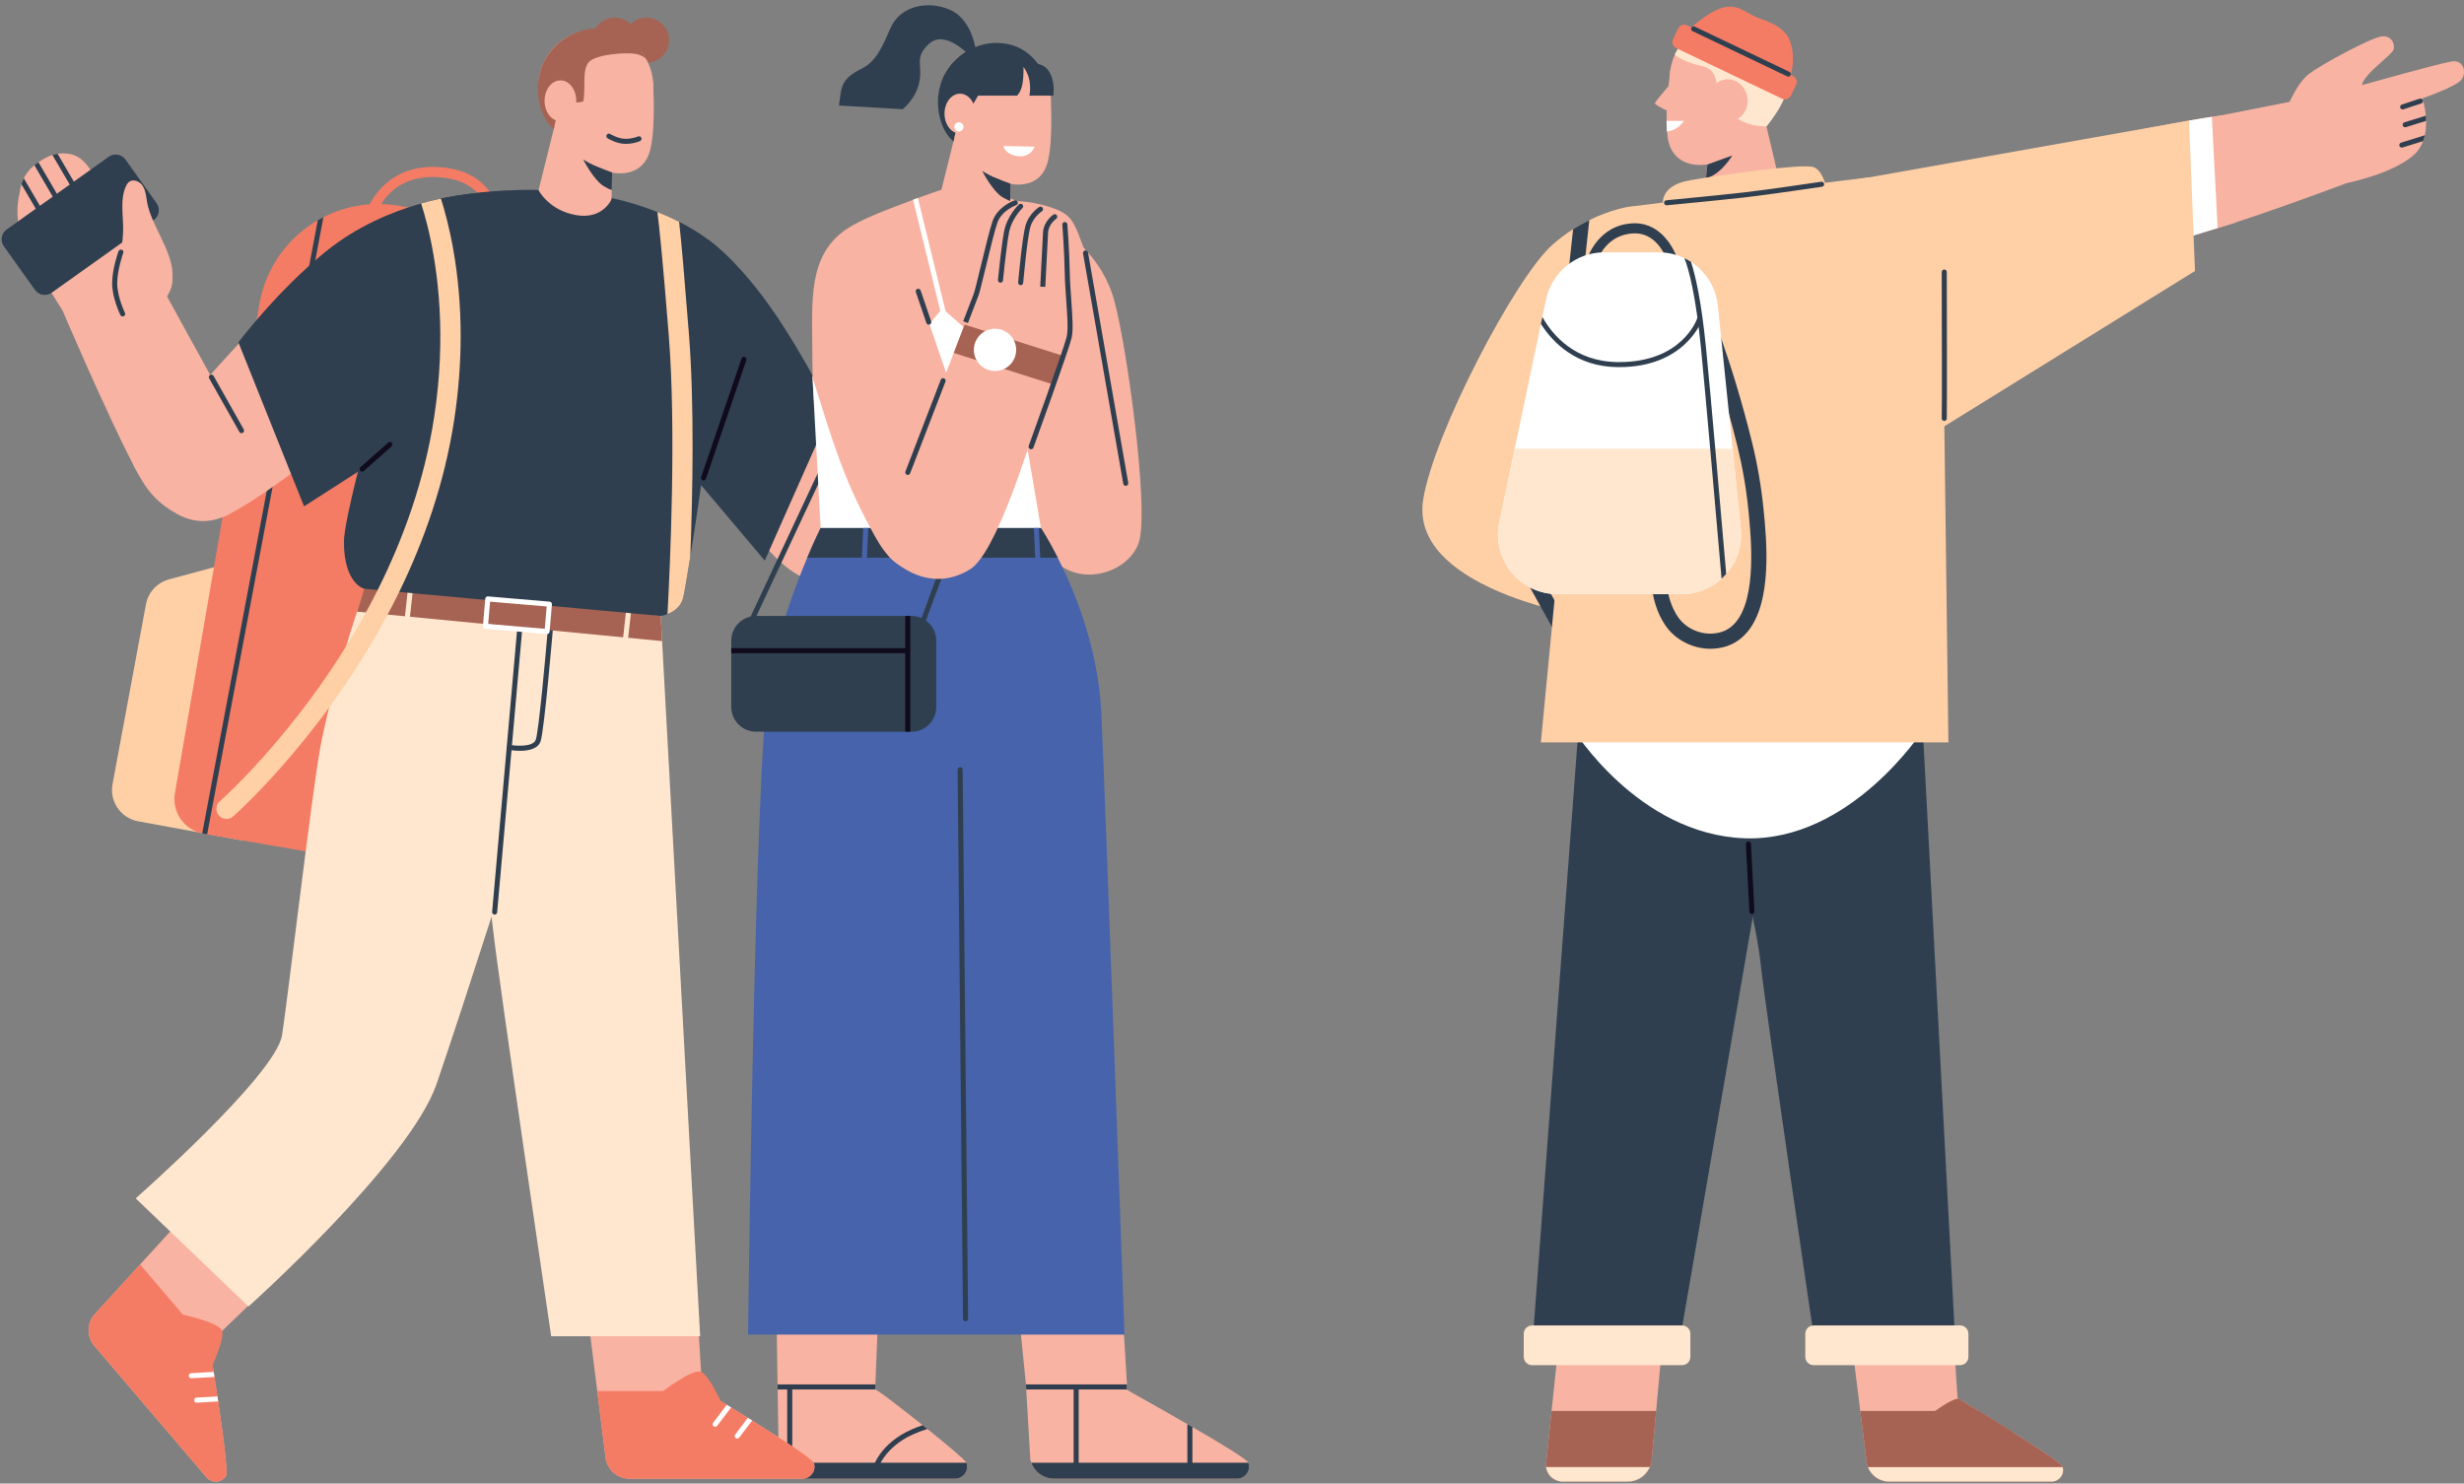 <?xml version="1.0" encoding="UTF-8"?>
<!DOCTYPE svg PUBLIC '-//W3C//DTD SVG 1.0//EN'
          'http://www.w3.org/TR/2001/REC-SVG-20010904/DTD/svg10.dtd'>
<svg height="1384.7" preserveAspectRatio="xMidYMid meet" version="1.0" viewBox="-1.5 -4.9 2299.4 1384.7" width="2299.4" xmlns="http://www.w3.org/2000/svg" xmlns:xlink="http://www.w3.org/1999/xlink" zoomAndPan="magnify"
><rect x="-1.5" y="-4.9" width="2299.4" height="1384.7" fill="#808080" stroke="none"/><defs
  ><clipPath id="a"
    ><path d="M 2169 52 L 2297.941 52 L 2297.941 166 L 2169 166 Z M 2169 52"
    /></clipPath
  ></defs
  ><g
  ><g id="change1_1"
    ><path d="M 707.48 498.641 C 707.48 498.641 730.188 528.973 751.816 535.461 C 773.449 541.941 811.93 443.223 811.93 436.039 C 811.93 428.855 762.453 393.91 748.316 385.859 C 734.18 377.809 726.328 373.488 722.402 385.859 C 718.473 398.227 707.48 498.641 707.48 498.641" fill="#f9b3a2"
    /></g
    ><g id="change2_1"
    ><path d="M 698.73 582.207 L 694.461 580.211 L 794.09 367.531 L 798.359 369.531 L 698.73 582.207" fill="#2f3f4f"
    /></g
    ><g id="change1_2"
    ><path d="M 889.645 1375.289 L 747.293 1375.289 C 737.684 1375.289 729.246 1369.219 726.09 1360.359 C 725.715 1359.418 725.43 1358.43 725.195 1357.391 L 724.207 1292.031 L 724.113 1287.32 L 721.098 1087.859 L 823.488 1086.211 L 815.383 1287.32 C 815.383 1287.32 815.195 1291.469 815.195 1292.031 L 815.242 1292.031 C 816.371 1292.031 827.492 1300.281 841.344 1311.02 C 842.664 1312.012 843.984 1313.102 845.352 1314.129 C 846.621 1315.121 847.895 1316.109 849.168 1317.148 C 850.582 1318.23 852.043 1319.359 853.504 1320.539 C 855.48 1322.141 857.508 1323.75 859.535 1325.352 L 863.914 1328.879 C 882.199 1343.539 898.926 1357.629 900.34 1360.359 C 900.387 1360.449 900.434 1360.5 900.434 1360.551 C 900.48 1360.641 900.48 1360.73 900.527 1360.832 C 902.836 1367.988 897.184 1375.289 889.645 1375.289" fill="#f9b3a2"
    /></g
    ><g id="change2_2"
    ><path d="M 726.109 1360.371 C 729.266 1369.23 737.703 1375.301 747.316 1375.301 L 889.664 1375.301 C 897.203 1375.301 902.855 1368 900.547 1360.84 C 900.5 1360.738 900.5 1360.648 900.453 1360.559 C 900.453 1360.512 900.406 1360.461 900.359 1360.371 L 726.109 1360.371" fill="#2f3f4f"
    /></g
    ><g id="change2_3"
    ><path d="M 815.383 1287.32 C 815.383 1287.32 815.195 1291.469 815.195 1292.031 L 724.207 1292.031 L 724.113 1287.32 L 815.383 1287.32" fill="#2f3f4f"
    /></g
    ><g id="change2_4"
    ><path d="M 737.824 1363.539 L 733.113 1363.539 L 733.113 1290.809 L 737.824 1290.809 L 737.824 1363.539" fill="#2f3f4f"
    /></g
    ><g id="change2_5"
    ><path d="M 863.914 1328.879 C 859.582 1330.25 855.152 1331.898 850.676 1333.879 C 823.863 1345.84 817.691 1366.059 817.645 1366.25 L 813.121 1364.98 C 813.355 1364.031 819.812 1342.5 848.789 1329.539 C 852.418 1327.941 856 1326.531 859.535 1325.352 L 863.914 1328.879" fill="#2f3f4f"
    /></g
    ><g id="change3_1"
    ><path d="M 465.957 214.602 L 456.598 213.531 C 456.805 211.621 461.18 166.48 412.055 160.879 C 361.875 155.141 349.672 194.5 349.168 196.172 L 340.141 193.48 C 340.277 193 355.309 144.91 413.121 151.52 C 443.648 155 456.438 172.059 461.785 185.75 C 467.496 200.359 466.023 214.031 465.957 214.602" fill="#f57c64"
    /></g
    ><g id="change4_1"
    ><path d="M 220.969 518.383 L 156.191 535.883 C 145.145 538.867 136.785 547.922 134.695 559.176 L 103.512 727.008 C 100.504 743.195 111.215 758.746 127.41 761.715 L 225.695 779.723 C 225.695 779.723 244.922 640.238 244.137 635.461 C 243.352 630.688 220.969 518.383 220.969 518.383" fill="#ffcfa6"
    /></g
    ><g id="change3_2"
    ><path d="M 514.617 212.059 L 411.051 811.754 L 191.801 773.867 L 188.551 773.301 C 188.078 773.207 187.652 773.113 187.184 773.02 C 170.031 769.297 158.77 752.758 161.738 735.324 L 240.617 278.828 C 246.508 244.66 267.238 216.82 295.039 200.66 C 296.781 199.66 298.527 198.719 300.316 197.828 C 321.238 187.129 345.598 182.891 370.523 187.18 L 514.617 212.059" fill="#f57c64"
    /></g
    ><g id="change2_6"
    ><path d="M 300.316 197.828 L 191.801 773.867 L 188.551 773.301 C 188.078 773.207 187.652 773.113 187.184 773.02 L 295.039 200.66 C 296.781 199.66 298.527 198.719 300.316 197.828" fill="#2f3f4f"
    /></g
    ><g id="change1_3"
    ><path d="M 388.32 204.871 C 388.32 204.871 434.477 309.102 434.305 313 C 434.164 316.93 360.012 365.77 360.012 365.77 C 360.012 365.77 256.582 453.816 209.926 476.219 C 157.707 501.289 122.816 428.758 122.816 428.758 C 122.816 428.758 223.836 306.09 274.508 263.379 C 294.715 246.379 316.891 233.629 336.277 224.461 C 337.73 223.75 339.207 223.07 340.609 222.441 C 367.73 210.051 388.32 204.871 388.32 204.871" fill="#f9b3a2"
    /></g
    ><g id="change1_4"
    ><path d="M 56.809 284.801 C 56.809 284.801 66.898 308.48 80.113 338.172 C 80.746 339.578 81.375 341 82.059 342.461 C 84.016 346.891 86.027 351.41 88.137 356.012 C 88.77 357.43 89.449 358.84 90.086 360.301 C 107.246 398.086 126.445 438.355 135.648 450.723 C 162.922 487.328 200.16 481.223 211.34 475.566 C 235.211 463.566 222.105 395.121 222.105 395.121 L 179.816 318.059 L 177.508 313.941 L 170.383 300.891 L 168.066 296.719 L 140.523 246.52 L 73.723 257.75 L 56.809 284.801" fill="#f9b3a2"
    /></g
    ><g id="change1_5"
    ><path d="M 122.203 216.25 C 122.203 216.25 117.305 284.012 116.125 284.102 C 114.949 284.199 56.801 284.809 56.801 284.809 C 56.801 284.809 29.566 241.93 23.961 229.109 C 14.066 206.59 13.547 193.82 15.902 179.641 C 16.23 177.469 16.703 175.301 17.176 172.988 C 17.363 171.859 17.598 170.781 17.836 169.602 C 18.023 168.711 18.258 167.859 18.492 167.059 C 19.059 165.078 19.812 163.238 20.707 161.5 C 22.074 158.762 23.77 156.219 25.797 153.961 C 26.836 152.73 27.965 151.602 29.191 150.52 C 29.66 150.09 30.133 149.672 30.602 149.34 C 31.781 148.301 33.055 147.359 34.371 146.512 C 37.199 144.531 40.309 142.789 43.562 141.191 C 43.891 141.051 44.27 140.859 44.691 140.762 C 45.539 140.34 46.434 140.012 47.379 139.73 C 47.992 139.488 48.648 139.352 49.309 139.211 C 50.254 138.969 51.242 138.789 52.23 138.641 C 56 138.078 59.91 138.129 63.586 138.828 C 75.602 141.141 81.211 150.852 86.961 159.66 C 92.379 168.051 97.656 176.43 102.934 184.922 C 109.387 195.328 115.844 205.738 122.203 216.25" fill="#f9b3a2"
    /></g
    ><g id="change2_7"
    ><path d="M 76.781 185.34 C 76.402 185.531 76.027 185.621 75.602 185.621 C 74.801 185.621 74 185.25 73.578 184.488 L 47.379 139.73 C 47.992 139.488 48.648 139.352 49.309 139.211 C 50.254 138.969 51.242 138.789 52.23 138.641 L 77.629 182.09 C 78.289 183.219 77.91 184.68 76.781 185.34" fill="#2f3f4f"
    /></g
    ><g id="change2_8"
    ><path d="M 58.406 192.27 C 58.027 192.5 57.602 192.602 57.227 192.602 C 56.426 192.602 55.625 192.172 55.199 191.422 L 30.602 149.34 C 31.781 148.301 33.055 147.359 34.371 146.512 L 59.254 189.059 C 59.91 190.191 59.535 191.609 58.406 192.27" fill="#2f3f4f"
    /></g
    ><g id="change2_9"
    ><path d="M 40.027 199.238 C 39.652 199.43 39.227 199.52 38.848 199.52 C 38.047 199.52 37.246 199.148 36.824 198.391 L 18.492 167.059 C 19.059 165.078 19.812 163.238 20.707 161.5 L 40.875 195.988 C 41.535 197.121 41.156 198.578 40.027 199.238" fill="#2f3f4f"
    /></g
    ><g id="change2_10"
    ><path d="M 31.121 265.691 L 2.078 224.922 C -1.508 219.879 -0.336 212.891 4.699 209.309 L 100.004 141.422 C 105.039 137.828 112.027 139.012 115.613 144.039 L 144.66 184.82 C 148.246 189.859 147.07 196.84 142.035 200.43 L 46.73 268.32 C 41.695 271.898 34.711 270.73 31.121 265.691" fill="#2f3f4f"
    /></g
    ><g id="change1_6"
    ><path d="M 159.434 257.602 C 159.621 254.43 159.613 251.262 159.359 248.078 C 157.684 227.289 139.227 204.141 135.742 183.609 C 134.867 178.441 134.465 172.961 131.68 168.602 C 128.895 164.25 122.617 161.738 118.688 165.078 C 117.414 166.16 116.566 167.691 115.883 169.238 C 110.512 181.371 113.461 195.379 113.418 208.68 C 113.375 222.141 110.152 235.359 108.508 248.719 C 106.859 262.078 106.938 276.281 112.984 288.121 C 113.863 289.84 114.891 291.531 116.375 292.711 C 118.133 294.121 120.367 294.699 122.547 295.16 C 131.469 297.059 141.227 300.578 144.656 289.672 C 148.438 277.648 158.688 270.09 159.434 257.602" fill="#f9b3a2"
    /></g
    ><g id="change1_7"
    ><path d="M 747.152 1375.301 L 585.957 1375.301 C 575.309 1375.301 566.121 1367.809 563.859 1357.398 L 557.309 1305.191 L 555.848 1293.5 L 544.68 1204.352 L 647.73 1192.102 C 647.73 1192.102 653.574 1291.531 653.855 1292.23 C 653.855 1292.281 654.141 1292.418 654.66 1292.801 L 654.707 1292.801 C 654.988 1292.988 655.363 1293.219 655.789 1293.5 C 658.992 1295.441 665.969 1299.719 674.777 1305.191 C 685.004 1311.461 697.633 1319.281 710.023 1327.102 C 711.629 1328.141 713.18 1329.168 714.781 1330.16 C 716.148 1331.012 717.469 1331.859 718.789 1332.711 C 739.332 1345.809 757.004 1357.781 757.945 1360.559 C 757.992 1360.648 757.992 1360.738 758.039 1360.84 C 760.348 1368 754.695 1375.301 747.152 1375.301" fill="#f9b3a2"
    /></g
    ><g id="change3_3"
    ><path d="M 747.152 1375.301 L 585.957 1375.301 C 575.309 1375.301 566.121 1367.809 563.859 1357.398 L 557.309 1305.191 L 555.848 1293.5 L 655.789 1293.5 C 658.523 1295.148 664.035 1298.551 671.148 1302.93 C 671.199 1302.93 671.148 1302.98 671.148 1302.98 C 672.281 1303.629 673.508 1304.391 674.777 1305.191 C 675.391 1305.57 676.051 1305.988 676.711 1306.371 C 678.031 1307.168 679.348 1308.02 680.762 1308.871 C 685.664 1311.879 690.941 1315.129 696.359 1318.52 C 697.68 1319.371 699.047 1320.219 700.41 1321.07 C 703.566 1323.051 706.82 1325.082 710.023 1327.102 C 711.629 1328.141 713.18 1329.168 714.781 1330.16 C 716.148 1331.012 717.469 1331.859 718.789 1332.711 C 739.332 1345.809 757.004 1357.781 757.945 1360.559 C 757.992 1360.648 757.992 1360.738 758.039 1360.84 C 760.348 1368 754.695 1375.301 747.152 1375.301" fill="#f57c64"
    /></g
    ><g id="change3_4"
    ><path d="M 617.363 1293.5 C 617.363 1293.5 642.883 1274.07 651.621 1275.25 C 660.359 1276.422 676.852 1315.301 676.852 1315.301 L 625.609 1320.012 L 617.363 1293.5" fill="#f57c64"
    /></g
    ><g id="change5_1"
    ><path d="M 680.762 1308.871 L 676.477 1314.469 L 675.816 1315.371 L 667.758 1325.969 C 667.285 1326.539 666.578 1326.871 665.871 1326.871 C 665.355 1326.871 664.883 1326.719 664.41 1326.391 C 663.375 1325.59 663.188 1324.129 663.988 1323.102 L 669.406 1315.98 L 674.262 1309.531 L 676.711 1306.371 C 678.031 1307.168 679.348 1308.02 680.762 1308.871" fill="#fff"
    /></g
    ><g id="change5_2"
    ><path d="M 700.41 1321.07 L 688.348 1336.949 C 687.879 1337.559 687.172 1337.891 686.465 1337.891 C 685.945 1337.891 685.477 1337.699 685.051 1337.418 C 684.016 1336.621 683.777 1335.109 684.578 1334.07 L 696.359 1318.52 C 697.68 1319.371 699.047 1320.219 700.41 1321.07" fill="#fff"
    /></g
    ><g id="change1_8"
    ><path d="M 191.164 1373.98 L 86.547 1251.352 C 79.637 1243.25 79.371 1231.391 85.824 1222.91 L 121.293 1184.051 L 129.234 1175.352 L 189.812 1109 L 266.016 1179.441 C 266.016 1179.441 194.168 1248.422 193.812 1249.09 C 193.777 1249.121 193.852 1249.43 193.902 1250.07 L 193.934 1250.102 C 193.973 1250.441 194.039 1250.879 194.098 1251.379 C 194.711 1255.078 195.973 1263.16 197.535 1273.422 C 199.402 1285.262 201.645 1299.949 203.738 1314.449 C 203.988 1316.34 204.211 1318.199 204.496 1320.059 C 204.738 1321.648 204.949 1323.199 205.16 1324.762 C 208.527 1348.891 210.891 1370.102 209.387 1372.621 C 209.348 1372.719 209.273 1372.781 209.234 1372.879 C 205.285 1379.281 196.059 1379.719 191.164 1373.98" fill="#f9b3a2"
    /></g
    ><g id="change3_5"
    ><path d="M 191.164 1373.98 L 86.547 1251.352 C 79.637 1243.25 79.371 1231.391 85.824 1222.91 L 121.293 1184.051 L 129.234 1175.352 L 194.098 1251.379 C 194.617 1254.531 195.613 1260.93 196.898 1269.191 C 196.93 1269.219 196.863 1269.219 196.863 1269.219 C 197.094 1270.512 197.316 1271.93 197.535 1273.422 C 197.645 1274.129 197.75 1274.898 197.891 1275.648 C 198.137 1277.172 198.348 1278.73 198.621 1280.352 C 199.508 1286.039 200.461 1292.16 201.395 1298.488 C 201.605 1300.039 201.848 1301.629 202.09 1303.219 C 202.633 1306.91 203.199 1310.699 203.738 1314.449 C 203.988 1316.34 204.211 1318.199 204.496 1320.059 C 204.738 1321.648 204.949 1323.199 205.16 1324.762 C 208.527 1348.891 210.891 1370.102 209.387 1372.621 C 209.348 1372.719 209.273 1372.781 209.234 1372.879 C 205.285 1379.281 196.059 1379.719 191.164 1373.98" fill="#f57c64"
    /></g
    ><g id="change3_6"
    ><path d="M 169.16 1222.148 C 169.16 1222.148 200.508 1228.949 205.285 1236.359 C 210.062 1243.781 191.191 1281.551 191.191 1281.551 L 154.348 1245.629 L 169.16 1222.148" fill="#f57c64"
    /></g
    ><g id="change5_3"
    ><path d="M 198.621 1280.352 L 191.57 1280.73 L 190.465 1280.809 L 177.168 1281.559 C 176.434 1281.57 175.723 1281.25 175.262 1280.711 C 174.926 1280.309 174.73 1279.859 174.676 1279.289 C 174.609 1277.98 175.598 1276.891 176.906 1276.828 L 185.836 1276.328 L 193.898 1275.828 L 197.891 1275.648 C 198.137 1277.172 198.348 1278.73 198.621 1280.352" fill="#fff"
    /></g
    ><g id="change5_4"
    ><path d="M 202.09 1303.219 L 182.18 1304.352 C 181.406 1304.391 180.699 1304.07 180.238 1303.531 C 179.902 1303.129 179.738 1302.648 179.68 1302.148 C 179.617 1300.84 180.609 1299.68 181.922 1299.621 L 201.395 1298.488 C 201.605 1300.039 201.848 1301.629 202.09 1303.219" fill="#fff"
    /></g
    ><g id="change6_1"
    ><path d="M 481.305 775.188 C 481.305 775.188 470.844 808.121 457.18 850.859 C 440.734 901.938 419.578 967.105 405.914 1006.871 C 380.797 1079.91 230.391 1214.578 230.391 1214.578 L 125.125 1113.648 C 125.125 1113.648 255.883 998.535 261.727 961.309 C 266.391 931.906 288.867 741.684 296.734 696.637 C 304.699 651.168 322.512 594.059 331.699 566.02 C 335.234 555.277 337.496 548.82 337.496 548.82 C 337.496 548.82 417.691 511.316 428.672 511.316 C 436.918 511.316 456.898 537.09 466.555 550.188 C 469.809 554.664 471.883 557.633 471.883 557.633 L 472.824 579.641 L 481.305 775.188" fill="#ffe7cf"
    /></g
    ><g id="change6_2"
    ><path d="M 651.879 1242.328 L 512.875 1242.328 C 512.875 1242.328 462.598 901.516 458.688 863.02 C 458.309 859.391 457.793 855.289 457.18 850.859 C 450.914 808.547 432.77 733.816 417.836 692.633 C 407.09 662.945 401.059 607.438 398.184 572.43 C 396.629 553.676 395.973 540.766 395.973 540.766 L 466.555 550.188 L 615.078 570.027 L 616.352 593.492 L 651.879 1242.328" fill="#ffe7cf"
    /></g
    ><g id="change2_11"
    ><path d="M 483.793 695.918 C 478.84 695.918 474.637 695.227 473.609 695.047 C 472.328 694.816 471.477 693.598 471.703 692.312 C 471.93 691.035 473.141 690.156 474.434 690.406 C 479.941 691.375 496.148 692.562 498.504 685.504 C 501.227 677.328 507.328 611.094 510.172 577.211 C 510.277 575.914 511.48 574.965 512.719 575.062 C 514.016 575.172 514.977 576.309 514.867 577.605 C 514.531 581.629 506.555 676.246 502.977 686.992 C 500.527 694.332 491.301 695.918 483.793 695.918" fill="#2f3f4f"
    /></g
    ><g id="change2_12"
    ><path d="M 460.102 848.812 C 460.027 848.812 459.961 848.809 459.891 848.801 C 458.594 848.688 457.637 847.543 457.754 846.246 L 481.898 573.539 C 482.02 572.238 483.23 571.25 484.453 571.402 C 485.754 571.516 486.711 572.66 486.594 573.953 L 462.445 846.66 C 462.336 847.887 461.309 848.812 460.102 848.812" fill="#2f3f4f"
    /></g
    ><g id="change7_1"
    ><path d="M 616.352 593.492 L 472.824 579.641 L 398.184 572.43 L 331.699 566.02 C 335.234 555.277 338.375 544.691 338.375 544.691 C 338.375 544.691 417.691 511.316 428.672 511.316 C 436.918 511.316 456.898 537.09 466.555 550.188 L 615.078 570.027 L 616.352 593.492" fill="#a66353"
    /></g
    ><g id="change6_3"
    ><path d="M 583.383 602.672 L 578.699 602.156 L 584.195 552.145 L 588.883 552.66 L 583.383 602.672" fill="#ffe7cf"
    /></g
    ><g id="change6_4"
    ><path d="M 379.324 586.895 L 374.641 586.379 L 380.133 536.367 L 384.816 536.883 L 379.324 586.895" fill="#ffe7cf"
    /></g
    ><g id="change2_13"
    ><path d="M 642.691 514.801 C 639.25 536.195 636.707 550.66 635.906 553.535 C 633.598 561.969 626.621 566.211 621.391 568.281 C 617.855 569.648 615.078 570.027 615.078 570.027 L 370.996 547.645 L 350.926 545.809 L 338.391 544.676 C 338.391 544.676 319.449 540.152 319.449 500.902 C 319.449 491.195 324.633 466.738 332.453 435.5 C 350.594 362.512 383.012 252.301 397.148 204.852 C 401.438 190.43 404.027 181.809 404.027 181.809 C 404.027 181.809 404.074 181.809 404.121 181.762 C 404.312 181.711 404.781 181.621 405.535 181.43 C 405.961 181.328 406.383 181.238 406.762 181.148 C 407.609 180.961 408.645 180.719 409.918 180.441 C 411.145 180.199 412.512 179.922 414.066 179.59 C 417.738 178.879 421.18 178.27 424.383 177.75 C 447 174.031 486.582 169.738 533.043 174.219 C 563.953 177.191 590.48 184.398 611.969 193.02 C 619.32 195.891 626.105 199.012 632.23 202.109 C 650.699 211.488 663.656 221.289 670.492 228.41 C 682.977 241.559 656.117 431.07 642.691 514.801" fill="#2f3f4f"
    /></g
    ><g id="change7_2"
    ><path d="M 622.879 32.609 C 622.879 44.238 613.453 53.66 601.824 53.66 C 590.191 53.66 580.766 44.238 580.766 32.609 C 580.766 20.98 590.191 11.551 601.824 11.551 C 613.453 11.551 622.879 20.98 622.879 32.609" fill="#a66353"
    /></g
    ><g id="change7_3"
    ><path d="M 593.238 32.609 C 593.238 44.238 583.809 53.66 572.18 53.66 C 560.551 53.66 551.125 44.238 551.125 32.609 C 551.125 20.98 560.551 11.551 572.18 11.551 C 583.809 11.551 593.238 20.98 593.238 32.609" fill="#a66353"
    /></g
    ><g id="change1_9"
    ><path d="M 516.586 114.629 C 517.148 115.199 517.715 115.762 518.375 116.281 C 518.656 116.559 518.941 116.84 519.27 117.078 C 519.598 117.41 519.93 117.691 520.305 117.98 C 525.582 122.262 531.805 125.699 538.73 127.82 C 541.793 128.77 544.809 129.379 547.871 129.762 C 573.363 132.871 598.195 117.41 605.922 92.012 C 607.289 87.539 607.996 83.059 608.23 78.68 L 608.23 78.301 C 608.469 71.328 607.383 64.488 605.074 58.129 C 605.074 58.129 605.074 58.129 605.121 58.09 C 604.32 55.871 603.332 53.699 602.246 51.578 C 602.246 51.578 602.105 51.301 601.824 50.828 C 595.32 38.77 584.246 29.109 570.109 24.82 C 541.699 16.199 511.637 32.219 502.965 60.68 C 496.934 80.469 506.172 103.891 516.586 114.629" fill="#f9b3a2"
    /></g
    ><g id="change1_10"
    ><path d="M 607.879 71.969 C 607.879 71.969 610.672 111.461 605.527 133.98 C 599.16 161.859 570.074 162.102 546.117 146.672 C 522.16 131.23 513.988 103.551 513.988 103.551 C 513.988 103.551 560.914 81.828 566.91 81.891 C 572.906 81.941 607.879 71.969 607.879 71.969" fill="#f9b3a2"
    /></g
    ><g id="change2_14"
    ><path d="M 582.164 129.41 C 574.238 129.41 565.844 124.43 565.492 124.211 C 564.375 123.539 564.016 122.102 564.684 120.98 C 565.355 119.871 566.801 119.512 567.914 120.172 C 567.984 120.219 575.562 124.699 582.164 124.699 C 588.871 124.699 593.801 122.5 593.852 122.48 C 595.023 121.949 596.434 122.461 596.969 123.648 C 597.504 124.828 596.988 126.219 595.809 126.77 C 595.574 126.871 589.949 129.41 582.164 129.41" fill="#2f3f4f"
    /></g
    ><g id="change1_11"
    ><path d="M 570.125 139.961 L 569.75 156.211 L 569.703 157.91 L 569.703 157.961 L 569.418 172.699 L 569.371 174.352 L 568.711 203.52 L 533.703 209.828 L 494.641 198.48 L 519.473 98.68 L 549.488 131.801 L 570.125 139.961" fill="#f9b3a2"
    /></g
    ><g id="change2_15"
    ><path d="M 569.75 156.078 L 569.703 157.77 L 569.703 157.82 L 569.418 172.57 C 566.922 171.578 564.379 170.359 562.02 168.941 C 552.645 163.148 543.266 145.051 542.703 143.922 C 543.266 144.25 547.508 146.98 552.879 149.441 C 557.969 151.699 567.723 155.32 569.75 156.078" fill="#2f3f4f"
    /></g
    ><g id="change7_4"
    ><path d="M 512.648 113.23 C 513.211 113.789 513.777 114.359 514.438 114.879 C 514.719 115.16 515.004 115.441 515.332 115.68 C 516.113 113.121 517.707 99.012 523.699 94.039 C 529.285 89.422 542.441 91.801 542.941 89.16 C 545.203 76.672 541.363 59.48 548.438 52.621 C 555.512 45.762 582.504 43.809 591.41 45.359 C 598.102 46.539 600.832 49.461 601.824 50.828 C 595.32 38.77 585.703 28.191 571.566 23.898 C 543.156 15.281 511.637 32.219 502.965 60.68 C 496.934 80.469 502.23 102.48 512.648 113.23" fill="#a66353"
    /></g
    ><g id="change1_12"
    ><path d="M 506.688 89.16 C 506.688 99.68 513.309 108.211 521.477 108.211 C 529.645 108.211 536.266 99.68 536.266 89.16 C 536.266 78.641 529.645 70.121 521.477 70.121 C 513.309 70.121 506.688 78.641 506.688 89.16" fill="#f9b3a2"
    /></g
    ><g id="change2_16"
    ><path d="M 501.051 172.59 C 501.051 172.59 510.531 191.488 536.266 195.91 C 561.996 200.32 569.75 180.031 569.75 180.031 C 569.75 180.031 575.84 215.34 575.84 217.109 C 575.84 218.879 562.598 233.898 538.445 232.719 C 514.289 231.539 491.906 227.422 485.723 222.41 C 479.539 217.41 475.711 193.551 477.184 192.371 C 478.652 191.191 501.051 172.59 501.051 172.59" fill="#2f3f4f"
    /></g
    ><g id="change2_17"
    ><path d="M 659.262 218.672 C 659.262 218.672 691.773 239.98 731.039 302.02 C 764.641 355.121 773.449 380.164 773.449 380.164 L 712.191 518.383 L 629.73 420.609 L 659.262 218.672" fill="#2f3f4f"
    /></g
    ><g id="change2_18"
    ><path d="M 451.902 174.879 C 451.902 174.879 437.719 254.512 437.719 273.922 C 437.719 279.859 433.809 293.48 428.391 309.551 C 421.559 329.621 412.414 353.512 405.535 370.852 C 399.977 384.941 395.973 394.695 395.973 394.695 L 332.453 435.5 L 282.223 467.73 L 220.969 314.59 C 220.969 314.59 257.297 266.43 302.629 229.77 C 331.887 206.121 364.352 192.691 391.492 185.012 C 395.875 183.781 400.117 182.699 404.121 181.762 C 404.594 181.66 405.066 181.52 405.535 181.43 C 405.961 181.328 406.383 181.238 406.762 181.148 C 407.844 180.91 408.93 180.672 409.965 180.488 C 411.379 180.16 412.746 179.871 414.066 179.59 C 417.738 178.879 421.18 178.27 424.383 177.75 C 441.203 175.07 451.902 174.879 451.902 174.879" fill="#2f3f4f"
    /></g
    ><g id="change2_19"
    ><path d="M 223.91 399.406 C 223.09 399.406 222.289 398.977 221.859 398.207 L 193.707 348.27 C 193.066 347.129 193.469 345.699 194.602 345.059 C 195.711 344.422 197.164 344.809 197.809 345.949 L 225.961 395.891 C 226.602 397.027 226.203 398.461 225.066 399.102 C 224.703 399.309 224.305 399.406 223.91 399.406" fill="#2f3f4f"
    /></g
    ><g id="change2_20"
    ><path d="M 112.984 290.469 C 112.117 290.469 111.281 289.988 110.871 289.16 C 110.555 288.52 103.164 273.359 103.164 259.621 C 103.164 246.012 108.848 230.25 109.094 229.578 C 109.539 228.371 110.891 227.73 112.109 228.18 C 113.336 228.621 113.965 229.98 113.52 231.199 C 113.465 231.352 107.879 246.852 107.879 259.621 C 107.879 272.27 115.027 286.93 115.098 287.078 C 115.672 288.25 115.195 289.66 114.023 290.23 C 113.695 290.398 113.336 290.469 112.984 290.469" fill="#2f3f4f"
    /></g
    ><g id="change5_5"
    ><path d="M 454.066 577.488 L 506.883 581.996 L 508.66 561.176 L 455.848 556.668 Z M 509.031 586.898 C 508.969 586.898 508.898 586.898 508.828 586.891 L 451.312 581.98 C 450.691 581.93 450.117 581.633 449.715 581.152 C 449.312 580.676 449.113 580.055 449.172 579.434 L 451.352 553.922 C 451.461 552.621 452.637 551.68 453.898 551.773 L 511.41 556.684 C 512.703 556.793 513.664 557.934 513.555 559.23 L 511.379 584.742 C 511.328 585.367 511.027 585.941 510.551 586.344 C 510.121 586.703 509.582 586.898 509.031 586.898" fill="#fff"
    /></g
    ><g id="change8_1"
    ><path d="M 336.438 435.277 C 335.789 435.277 335.141 435.008 334.676 434.48 C 333.809 433.508 333.902 432.02 334.879 431.156 L 360.766 408.242 C 361.727 407.383 363.223 407.469 364.086 408.445 C 364.953 409.422 364.859 410.91 363.883 411.773 L 337.996 434.684 C 337.551 435.082 336.992 435.277 336.438 435.277" fill="#0f0a1c"
    /></g
    ><g id="change8_2"
    ><path d="M 655.059 443.578 C 654.805 443.578 654.551 443.539 654.297 443.453 C 653.062 443.035 652.406 441.695 652.824 440.465 L 690.52 329.73 C 690.945 328.5 692.281 327.828 693.512 328.262 C 694.746 328.68 695.402 330.02 694.984 331.25 L 657.289 441.984 C 656.953 442.965 656.035 443.578 655.059 443.578" fill="#0f0a1c"
    /></g
    ><g id="change4_2"
    ><path d="M 428.391 309.551 C 428.344 333.199 426.598 359.211 422.309 387.297 C 413.266 446.195 394.133 500.195 370.996 547.645 C 308.656 675.527 217.293 756.105 216.02 757.188 C 214.23 758.742 212.016 759.496 209.848 759.496 C 207.211 759.496 204.57 758.363 202.734 756.242 C 199.293 752.332 199.715 746.352 203.676 742.957 C 204.852 741.922 290.609 666.199 350.926 545.809 C 374.719 498.309 394.559 443.934 403.652 384.422 C 404.359 379.852 404.973 375.281 405.535 370.852 C 414.867 296.828 405.535 238.398 397.148 204.852 C 395.121 196.738 393.145 190.102 391.492 185.012 C 395.875 183.781 400.117 182.699 404.121 181.762 C 404.594 181.66 405.066 181.52 405.535 181.43 C 405.961 181.328 406.383 181.238 406.762 181.148 C 407.609 180.961 408.645 180.719 409.918 180.441 C 409.918 180.441 409.918 180.441 409.965 180.488 C 416.984 202.398 428.484 247.68 428.391 309.551" fill="#ffcfa6"
    /></g
    ><g id="change4_3"
    ><path d="M 642.691 514.801 C 639.25 536.195 636.707 550.66 635.906 553.535 C 633.598 561.969 626.621 566.211 621.391 568.281 C 623.891 522.293 629.637 396.531 622.57 307.898 C 616.727 234.301 613.523 204.801 611.969 193.02 C 619.32 195.891 626.105 199.012 632.23 202.109 C 634.445 221.012 637.082 252.719 641.371 306.391 C 646.555 371.27 644.949 455.57 642.691 514.801" fill="#ffcfa6"
    /></g
    ><g id="change1_13"
    ><path d="M 1152.711 1375.289 L 982.094 1375.289 C 972.48 1375.289 964.047 1369.219 960.891 1360.359 C 960.512 1359.418 960.23 1358.43 959.992 1357.391 L 956.176 1292.031 L 955.895 1287.32 L 935.867 1087.859 L 1038.211 1086.211 L 1050.18 1287.32 C 1050.18 1287.32 1049.988 1291.469 1049.988 1292.031 L 1049.988 1292.219 C 1050.09 1292.41 1060.738 1298.352 1075.531 1306.691 C 1077.98 1308.102 1080.57 1309.559 1083.262 1311.02 C 1087.5 1313.469 1091.93 1315.969 1096.449 1318.559 C 1097.82 1319.359 1099.23 1320.168 1100.602 1320.969 C 1102.578 1322.102 1104.559 1323.23 1106.539 1324.359 C 1108.09 1325.25 1109.691 1326.199 1111.25 1327.09 C 1137.07 1341.98 1161.57 1356.82 1163.41 1360.359 C 1163.461 1360.449 1163.5 1360.5 1163.5 1360.551 C 1163.551 1360.641 1163.551 1360.73 1163.602 1360.832 C 1165.91 1367.988 1160.25 1375.289 1152.711 1375.289" fill="#f9b3a2"
    /></g
    ><g id="change2_21"
    ><path d="M 960.895 1360.371 C 964.051 1369.23 972.484 1375.301 982.098 1375.301 L 1152.719 1375.301 C 1160.262 1375.301 1165.91 1368 1163.602 1360.84 C 1163.559 1360.738 1163.559 1360.648 1163.512 1360.559 C 1163.512 1360.512 1163.461 1360.461 1163.41 1360.371 L 960.895 1360.371" fill="#2f3f4f"
    /></g
    ><g id="change2_22"
    ><path d="M 955.898 1287.332 L 956.18 1292.039 L 1050 1292.039 C 1050 1291.48 1050.09 1289.918 1050.18 1287.332 L 955.898 1287.332" fill="#2f3f4f"
    /></g
    ><g id="change2_23"
    ><path d="M 1005.121 1363.539 L 1000.41 1363.539 L 1000.41 1289.691 L 1005.121 1289.691 L 1005.121 1363.539" fill="#2f3f4f"
    /></g
    ><g id="change1_14"
    ><path d="M 992.332 212.031 C 992.332 212.031 1026.672 232.441 1038.449 276.031 C 1050.23 319.609 1070.25 465.684 1061.84 499.305 C 1053.16 534.008 986.785 552.434 966.016 491.777 C 945.246 431.125 928.152 373.801 929.406 367.91 C 930.66 362.02 992.332 212.031 992.332 212.031" fill="#f9b3a2"
    /></g
    ><g id="change1_15"
    ><path d="M 969.871 487.953 L 773.164 487.953 C 773.164 487.953 756.652 388.438 756.652 334.809 C 756.652 281.238 751.41 240.41 782.039 213.789 C 797.211 200.602 830.113 189.539 850.562 181.578 C 852.07 181.02 853.578 180.449 855.039 179.891 C 873.887 172.82 888.59 168.719 888.59 168.719 C 888.59 168.719 910.5 168.719 950.457 183.66 C 960.07 187.281 972.414 194.82 984.148 204.672 C 985.703 205.988 987.305 207.359 988.859 208.77 C 1005.82 224.129 1020.379 243.969 1021.699 262.961 C 1024.059 296.551 969.871 487.953 969.871 487.953" fill="#f9b3a2"
    /></g
    ><g id="change1_16"
    ><path d="M 889.586 126.059 C 890.137 126.609 890.691 127.172 891.336 127.672 C 891.609 127.949 891.887 128.219 892.211 128.461 C 892.531 128.781 892.855 129.051 893.223 129.328 C 898.383 133.52 904.465 136.891 911.234 138.961 C 914.23 139.879 917.18 140.48 920.172 140.852 C 945.094 143.891 969.371 128.781 976.926 103.949 C 978.262 99.57 978.953 95.199 979.184 90.91 L 979.184 90.539 C 979.414 83.719 978.355 77.051 976.098 70.828 C 976.098 70.828 976.098 70.828 976.141 70.781 C 975.359 68.609 974.391 66.5 973.332 64.422 C 973.332 64.422 973.195 64.148 972.918 63.691 C 966.562 51.891 955.734 42.449 941.914 38.262 C 914.137 29.828 884.746 45.488 876.27 73.309 C 870.371 92.66 879.402 115.559 889.586 126.059" fill="#f9b3a2"
    /></g
    ><g id="change1_17"
    ><path d="M 978.836 84.359 C 978.836 84.359 981.57 122.961 976.539 144.98 C 970.312 172.238 941.879 172.469 918.457 157.379 C 895.035 142.289 887.047 115.23 887.047 115.23 C 887.047 115.23 932.922 93.988 938.785 94.051 C 944.648 94.102 978.836 84.359 978.836 84.359" fill="#f9b3a2"
    /></g
    ><g id="change1_18"
    ><path d="M 941.93 150.82 L 941.562 166.711 L 941.516 168.371 L 941.516 168.422 L 941.238 182.84 L 941.191 184.449 L 940.547 212.961 L 906.32 219.141 L 868.129 208.031 L 892.406 110.461 L 921.754 142.852 L 941.93 150.82" fill="#f9b3a2"
    /></g
    ><g id="change2_24"
    ><path d="M 941.562 166.578 L 941.516 168.238 L 941.516 168.289 L 941.238 182.711 C 938.797 181.738 936.309 180.539 934.004 179.16 C 924.84 173.488 915.672 155.801 915.117 154.699 C 915.672 155.02 919.816 157.691 925.066 160.09 C 930.043 162.301 939.578 165.852 941.562 166.578" fill="#2f3f4f"
    /></g
    ><g id="change5_6"
    ><path d="M 964.129 132.031 L 934.895 131.422 C 934.895 131.422 935.93 139.012 948.078 140.84 C 960.227 142.68 964.129 132.031 964.129 132.031" fill="#fff"
    /></g
    ><g id="change2_25"
    ><path d="M 885.734 124.691 C 886.285 125.238 886.84 125.789 887.484 126.301 C 887.762 126.578 888.039 126.859 888.359 127.078 C 889.121 124.578 890.684 110.789 896.539 105.93 C 902 101.41 913.723 80.621 914.211 78.051 C 916.422 65.84 913.809 72.141 920.727 65.43 C 927.645 58.73 954.031 56.82 962.738 58.34 C 969.277 59.488 971.949 62.352 972.918 63.691 C 966.562 51.891 957.16 41.551 943.34 37.359 C 915.562 28.93 884.746 45.488 876.27 73.309 C 870.371 92.66 875.551 114.191 885.734 124.691" fill="#2f3f4f"
    /></g
    ><g id="change1_19"
    ><path d="M 879.91 101.16 C 879.91 111.441 886.383 119.781 894.367 119.781 C 902.352 119.781 908.824 111.441 908.824 101.16 C 908.824 90.879 902.352 82.539 894.367 82.539 C 886.383 82.539 879.91 90.879 879.91 101.16" fill="#f9b3a2"
    /></g
    ><g id="change2_26"
    ><path d="M 953.562 55.109 C 953.562 55.109 954.039 65.379 952.695 73.25 C 951.352 81.121 947.609 84.359 947.609 84.359 L 908.262 84.359 L 911.715 60 C 911.715 60 924.406 53.09 931.977 52.129 C 939.551 51.172 953.562 55.109 953.562 55.109" fill="#2f3f4f"
    /></g
    ><g id="change2_27"
    ><path d="M 951.641 55.012 C 951.641 55.012 957.59 61.539 959.129 69.98 C 960.664 78.43 959.129 84.359 959.129 84.359 L 981.395 84.359 C 981.395 84.359 983.887 70.941 976.785 60.77 C 969.684 50.602 951.641 55.012 951.641 55.012" fill="#2f3f4f"
    /></g
    ><g id="change2_28"
    ><path d="M 909.223 42.73 C 909.223 42.73 906.148 13.469 885.035 4.262 C 863.922 -4.949 838.395 0.781 829.469 21.422 C 822.953 36.488 816.32 52.52 802.883 59.039 C 789.449 65.57 784.457 71.488 782.922 82.539 C 781.387 93.59 781.387 93.59 781.387 93.59 L 840.891 97.051 C 840.891 97.051 852.504 87.93 856.102 73.102 C 860.262 55.961 850.871 49.41 865.457 35.98 C 880.047 22.539 901.926 45.609 901.926 45.609 L 909.223 42.73" fill="#2f3f4f"
    /></g
    ><g id="change5_7"
    ><path d="M 897.633 113.52 C 897.633 115.879 895.715 117.801 893.352 117.801 C 890.984 117.801 889.066 115.879 889.066 113.52 C 889.066 111.148 890.984 109.238 893.352 109.238 C 895.715 109.238 897.633 111.148 897.633 113.52" fill="#fff"
    /></g
    ><g id="change5_8"
    ><path d="M 756.668 346.969 C 756.668 346.969 794.488 359.602 826.887 335.449 C 850.652 317.73 877.852 283.031 877.852 283.031 L 934.496 332.512 L 987.094 283.031 C 987.094 283.031 1008.531 317.141 1011.949 342.5 C 1015.359 367.852 969.887 487.977 969.887 487.977 L 863.402 527.465 L 764.324 487.977 L 756.668 346.969" fill="#fff"
    /></g
    ><g id="change9_1"
    ><path d="M 1047.871 1240.809 L 696.594 1240.809 C 696.594 1240.809 702.859 706.898 715.82 632.781 C 723.781 587.262 740.273 543.02 751.816 515.688 C 759.027 498.488 764.305 487.98 764.305 487.98 L 969.891 487.98 C 969.891 487.98 976.672 498.16 985.578 515.688 C 1001.27 546.504 1023.371 599.984 1026.238 660.582 C 1029.68 732.391 1047.871 1240.809 1047.871 1240.809" fill="#4663ab"
    /></g
    ><g id="change2_29"
    ><path d="M 853.242 589.238 C 852.73 588.105 851.785 585.992 958.5 307.531 L 962.898 309.219 C 934.086 384.41 859.016 581.148 857.723 588.465 L 855.75 588.117 L 853.242 589.238" fill="#2f3f4f"
    /></g
    ><g id="change2_30"
    ><path d="M 985.578 515.688 L 751.816 515.688 C 759.027 498.488 764.305 487.98 764.305 487.98 L 969.891 487.98 C 969.891 487.98 976.672 498.16 985.578 515.688" fill="#2f3f4f"
    /></g
    ><g id="change9_2"
    ><path d="M 808.738 487.98 L 807.469 515.688 L 806.902 527.562 L 802.188 527.375 L 802.754 515.688 L 804.027 487.98 L 808.738 487.98" fill="#4663ab"
    /></g
    ><g id="change9_3"
    ><path d="M 969.84 527.375 L 965.129 527.562 L 964.566 515.688 L 963.293 487.98 L 968.004 487.98 L 969.277 515.688 L 969.84 527.375" fill="#4663ab"
    /></g
    ><g id="change5_9"
    ><path d="M 882.18 290.711 L 877.562 291.84 L 850.562 181.578 C 852.07 181.02 853.578 180.449 855.039 179.891 L 882.18 290.711" fill="#fff"
    /></g
    ><g id="change6_5"
    ><path d="M 988.859 208.77 L 988.859 288.359 L 984.148 288.359 L 984.148 204.672 C 985.703 205.988 987.305 207.359 988.859 208.77" fill="#ffe7cf"
    /></g
    ><g id="change1_20"
    ><path d="M 850.562 252.82 C 850.562 252.82 926.836 476.203 926.969 476.535 C 928.391 480.102 911.742 494.977 909.293 497.461 C 894.117 512.859 870.328 532.16 847.043 526.434 C 827.547 521.637 817.215 499.906 808.59 483.777 C 785.363 440.34 775.125 405.512 760.289 358.648 C 759.059 354.77 757.836 350.879 756.668 346.969 L 790.48 291.84 L 850.562 252.82" fill="#f9b3a2"
    /></g
    ><g id="change1_21"
    ><path d="M 996.23 279.77 C 996.23 279.77 991.66 298.289 984.262 325.238 C 981.953 333.629 979.406 342.77 976.582 352.469 C 957.121 420.043 926.965 512.305 903.734 526.535 C 861.422 552.449 827.305 513.578 827.305 513.578 L 869.996 372.828 L 888.516 324.531 L 898.691 298.102 L 915.656 253.852 L 996.23 279.77" fill="#f9b3a2"
    /></g
    ><g id="change1_22"
    ><path d="M 946.566 350.238 L 969.871 487.953 L 1026.078 491.012 C 1026.078 491.012 1022.77 408.551 1021.781 402.66 C 1020.781 396.773 1029.02 330.211 1029.02 330.211 C 1029.02 330.211 1016.852 266.41 1016.07 251.488 C 1015.57 242.078 1012.25 232.809 1008.891 224.109 C 1006.23 217.23 1003.84 209.738 1000.031 203.211 C 995.895 196.121 990.102 192.68 982.531 189.859 C 971.84 185.891 959.863 183.352 948.438 182.91 C 938.449 182.52 921.039 219.68 919.473 225.57 C 917.898 231.461 946.566 350.238 946.566 350.238" fill="#f9b3a2"
    /></g
    ><g id="change7_5"
    ><path d="M 990.719 327.27 L 982.281 354.262 L 976.582 352.469 L 888.516 324.531 L 898.691 298.102 L 984.262 325.238 L 990.719 327.27" fill="#a66353"
    /></g
    ><g id="change5_10"
    ><path d="M 946.785 321.66 C 946.785 310.762 937.949 301.93 927.055 301.93 C 916.156 301.93 907.324 310.762 907.324 321.66 C 907.324 332.559 916.156 341.391 927.055 341.391 C 937.949 341.391 946.785 332.559 946.785 321.66" fill="#fff"
    /></g
    ><g id="change2_31"
    ><path d="M 901.766 296.648 L 897.363 294.961 L 907.258 269.18 C 908.137 266.879 910.793 255.91 913.605 244.301 C 917.648 227.602 922.227 208.672 924.832 201.32 C 929.645 187.75 944.562 182.379 945.191 182.148 C 946.426 181.719 947.766 182.371 948.191 183.59 C 948.625 184.82 947.984 186.16 946.758 186.602 C 946.625 186.648 933.32 191.48 929.277 202.898 C 926.75 210.012 922.004 229.641 918.184 245.41 C 914.75 259.59 912.602 268.41 911.656 270.871 L 901.766 296.648" fill="#2f3f4f"
    /></g
    ><g id="change2_32"
    ><path d="M 1049.051 448.605 C 1047.922 448.605 1046.93 447.801 1046.73 446.652 L 1009.199 231.609 C 1008.98 230.328 1009.828 229.109 1011.109 228.891 C 1012.379 228.672 1013.609 229.512 1013.84 230.801 L 1051.371 445.844 C 1051.602 447.125 1050.738 448.348 1049.461 448.57 C 1049.32 448.594 1049.18 448.605 1049.051 448.605" fill="#2f3f4f"
    /></g
    ><g id="change2_33"
    ><path d="M 845.648 438.395 C 845.367 438.395 845.082 438.344 844.801 438.238 C 843.586 437.77 842.984 436.406 843.449 435.191 L 876.41 349.578 C 876.879 348.371 878.227 347.77 879.457 348.23 C 880.672 348.699 881.273 350.059 880.809 351.27 L 847.848 436.887 C 847.484 437.82 846.598 438.395 845.648 438.395" fill="#2f3f4f"
    /></g
    ><g id="change2_34"
    ><path d="M 960.699 414.441 C 960.434 414.441 960.16 414.398 959.898 414.305 C 958.676 413.859 958.039 412.508 958.488 411.285 C 958.812 410.375 991.449 320.191 993.941 309.461 C 995.469 302.879 994.512 289.512 993.5 275.359 C 992.895 266.828 992.262 258.02 992.113 249.961 C 991.723 228.68 989.883 205.09 989.863 204.852 C 989.758 203.559 990.73 202.422 992.027 202.32 C 993.238 202.25 994.461 203.191 994.559 204.488 C 994.578 204.719 996.438 228.449 996.828 249.871 C 996.969 257.801 997.598 266.559 998.203 275.02 C 999.238 289.539 1000.219 303.262 998.535 310.52 C 995.977 321.531 964.266 409.164 962.914 412.891 C 962.57 413.848 961.66 414.441 960.699 414.441" fill="#2f3f4f"
    /></g
    ><g id="change2_35"
    ><path d="M 973.949 262.891 L 969.246 262.66 C 969.246 262.66 971.309 221.109 971.863 211.891 C 972.484 201.629 981.105 195.691 981.469 195.449 C 982.547 194.711 984.008 195 984.734 196.07 C 985.461 197.148 985.184 198.609 984.113 199.352 C 984.043 199.391 977.047 204.27 976.566 212.172 C 976.012 221.391 973.949 262.891 973.949 262.891" fill="#2f3f4f"
    /></g
    ><g id="change2_36"
    ><path d="M 950.988 261.301 C 950.914 261.301 950.844 261.301 950.77 261.289 C 949.477 261.18 948.52 260.031 948.637 258.738 C 948.785 257.051 952.367 217.18 955.336 206.211 C 958.48 194.551 967.895 188.578 968.289 188.328 C 969.395 187.641 970.844 187.98 971.527 189.078 C 972.219 190.18 971.887 191.629 970.785 192.328 C 970.703 192.379 962.535 197.621 959.883 207.441 C 957.023 218.012 953.367 258.75 953.328 259.16 C 953.219 260.379 952.191 261.301 950.988 261.301" fill="#2f3f4f"
    /></g
    ><g id="change2_37"
    ><path d="M 932.141 258.949 C 932.062 258.949 931.98 258.941 931.902 258.941 C 930.609 258.809 929.664 257.66 929.789 256.359 C 929.82 256.059 932.773 226.059 935.41 211.609 C 938.172 196.488 948.926 186.371 949.383 185.949 C 950.324 185.07 951.82 185.121 952.707 186.07 C 953.59 187.031 953.535 188.52 952.59 189.398 C 952.488 189.5 942.52 198.922 940.051 212.461 C 937.445 226.711 934.508 256.52 934.48 256.82 C 934.359 258.039 933.336 258.949 932.141 258.949" fill="#2f3f4f"
    /></g
    ><g id="change2_38"
    ><path d="M 865.242 298.16 C 864.262 298.16 863.348 297.539 863.012 296.559 L 853.156 267.719 C 852.738 266.488 853.398 265.148 854.629 264.73 C 855.836 264.309 857.199 264.961 857.621 266.199 L 867.473 295.039 C 867.891 296.27 867.234 297.609 866 298.031 C 865.754 298.121 865.496 298.16 865.242 298.16" fill="#2f3f4f"
    /></g
    ><g id="change2_39"
    ><path d="M 1111.25 1327.09 L 1111.25 1367.852 L 1106.539 1367.852 L 1106.539 1324.359 C 1108.09 1325.25 1109.691 1326.199 1111.25 1327.09" fill="#2f3f4f"
    /></g
    ><g id="change2_40"
    ><path d="M 899.566 1228.379 C 898.273 1228.379 897.223 1227.34 897.207 1226.039 L 892.141 713.613 C 892.129 712.312 893.172 711.25 894.477 711.234 C 895.891 711.105 896.844 712.266 896.855 713.566 L 901.922 1226 C 901.934 1227.301 900.891 1228.359 899.586 1228.379 C 899.578 1228.379 899.574 1228.379 899.566 1228.379" fill="#2f3f4f"
    /></g
    ><g id="change2_41"
    ><path d="M 872.211 593.16 L 872.211 654.938 C 872.211 667.707 861.891 678.074 849.121 678.074 L 704.039 678.074 C 691.27 678.074 680.902 667.707 680.902 654.938 L 680.902 593.16 C 680.902 580.395 691.27 570.027 704.039 570.027 L 849.121 570.027 C 861.891 570.027 872.211 580.395 872.211 593.16" fill="#2f3f4f"
    /></g
    ><g id="change8_3"
    ><path d="M 847.992 570.027 L 847.992 678.074 L 843.277 678.074 L 843.277 570.027 L 847.992 570.027" fill="#0f0a1c"
    /></g
    ><g id="change8_4"
    ><path d="M 847.992 602.398 C 847.992 603.719 846.953 604.754 845.637 604.754 L 680.902 604.754 L 680.902 600.043 L 845.637 600.043 C 846.953 600.043 847.992 601.125 847.992 602.398" fill="#0f0a1c"
    /></g
    ><g id="change4_4"
    ><path d="M 1565.859 327.551 C 1564.73 336.172 1468.469 568.66 1468.469 568.66 C 1468.469 568.66 1314.148 542.367 1326.539 461.84 C 1335.961 400.586 1412.91 253.762 1447.262 223.512 C 1453.672 217.852 1460.172 213.051 1466.531 208.988 C 1471.719 205.738 1476.809 202.922 1481.66 200.512 C 1502.578 190.289 1518.84 188.031 1518.84 188.031 C 1518.84 188.031 1566.949 318.922 1565.859 327.551" fill="#ffcfa6"
    /></g
    ><g id="change2_42"
    ><path d="M 1460.621 597.703 C 1458.141 597.703 1455.73 596.395 1454.43 594.066 L 1422.141 535.949 C 1420.238 532.539 1421.469 528.238 1424.891 526.34 C 1428.281 524.441 1432.602 525.668 1434.5 529.086 L 1466.789 587.199 C 1468.691 590.613 1467.461 594.914 1464.051 596.812 C 1462.961 597.418 1461.781 597.703 1460.621 597.703" fill="#2f3f4f"
    /></g
    ><g id="change1_23"
    ><path d="M 2164.48 84.328 L 2199.5 137.699 L 2190.078 165.41 C 2190.078 165.41 2074.539 208.84 2045.52 213.898 C 2016.5 218.961 1996.93 181.922 1996.809 170.141 C 1996.691 158.371 2018.539 112.141 2027.23 111.059 C 2035.922 109.988 2164.48 84.328 2164.48 84.328" fill="#f9b3a2"
    /></g
    ><g id="change1_24"
    ><path d="M 1552.148 1223.059 L 1544 1312.07 L 1539.852 1357.59 C 1538.77 1369.129 1529.059 1377.988 1517.469 1377.988 L 1456.871 1377.988 C 1446.699 1377.988 1439.16 1368.57 1441.512 1358.668 L 1445.609 1319.801 L 1446.41 1312.07 L 1458.762 1194.738 L 1552.148 1223.059" fill="#f9b3a2"
    /></g
    ><g id="change1_25"
    ><path d="M 1913.031 1378 L 1761.441 1378 C 1751.43 1378 1742.789 1370.961 1740.66 1361.16 L 1734.5 1312.07 L 1722.629 1217.238 L 1819.539 1205.719 C 1819.539 1205.719 1825.031 1299.219 1825.301 1299.879 C 1825.301 1299.918 1825.559 1300.059 1826.051 1300.41 L 1826.09 1300.41 C 1828.441 1301.879 1835.578 1306.262 1844.969 1312.07 C 1854.59 1317.961 1866.461 1325.309 1878.109 1332.668 C 1879.621 1333.648 1881.078 1334.621 1882.59 1335.551 C 1883.871 1336.352 1885.121 1337.148 1886.359 1337.941 C 1905.68 1350.262 1922.289 1361.52 1923.18 1364.129 C 1923.219 1364.219 1923.219 1364.309 1923.27 1364.398 C 1925.441 1371.129 1920.121 1378 1913.031 1378" fill="#f9b3a2"
    /></g
    ><g id="change2_43"
    ><path d="M 1792.391 667.348 L 1823.41 1252.988 L 1692.691 1252.988 C 1692.691 1252.988 1645.43 932.473 1641.73 896.285 C 1638.039 860.098 1618.84 778.863 1603.328 736.027 C 1587.82 693.195 1586.34 667.348 1586.34 667.348 L 1792.391 667.348" fill="#2f3f4f"
    /></g
    ><g id="change2_44"
    ><path d="M 1657.23 667.348 C 1656.52 670.316 1645.441 785.523 1645.441 785.523 L 1564.93 1253 L 1428.32 1253 L 1460.039 828.684 L 1462.039 802.316 L 1474.84 631.145 C 1474.84 631.145 1562.711 665.887 1569.359 667.348 C 1576.012 668.809 1657.98 664.379 1657.23 667.348" fill="#2f3f4f"
    /></g
    ><g id="change5_11"
    ><path d="M 1466.109 675.059 C 1466.109 675.059 1526.789 773.953 1626.59 777.543 C 1724.879 781.074 1792.41 677.414 1792.41 677.414 L 1499.09 651.496 L 1466.109 675.059" fill="#fff"
    /></g
    ><g id="change1_26"
    ><path d="M 2085.398 202.539 L 2068.02 207.91 L 2029.051 219.969 L 1882.219 265.441 C 1882.219 265.441 1820.641 203.672 1819.84 201.031 C 1818.988 198.391 1820.73 159.09 1820.73 159.09 L 1933.961 128.941 C 1933.961 128.941 1993.762 116.031 2041.352 107.641 C 2048.84 106.32 2056 105.141 2062.602 104.148 C 2063.73 103.961 2064.77 103.781 2065.852 103.629 C 2114.051 96.43 2085.398 202.539 2085.398 202.539" fill="#f9b3a2"
    /></g
    ><g id="change5_12"
    ><path d="M 2068.02 207.91 L 2029.051 219.969 L 2041.352 107.641 C 2048.84 106.32 2056 105.141 2062.602 104.148 L 2068.02 207.91" fill="#fff"
    /></g
    ><g id="change1_27"
    ><path d="M 1557.82 80.551 C 1563.59 107.02 1587.551 124.82 1613.75 123.762 C 1616.891 123.641 1620.031 123.238 1623.219 122.539 C 1630.449 120.969 1637.051 118 1642.809 114.031 C 1643.551 113.531 1644.23 113.039 1644.91 112.5 C 1645.59 112.012 1646.219 111.48 1646.828 110.949 C 1658.328 100.891 1669.66 77.789 1665.16 57.16 C 1658.699 27.5 1629.422 8.699 1599.82 15.148 C 1582.199 18.988 1568.441 30.871 1561.461 46.078 C 1561.469 46.141 1561.469 46.141 1561.469 46.141 C 1558.59 52.422 1556.922 59.289 1556.602 66.379 C 1556.578 66.559 1556.551 66.68 1556.57 66.781 C 1556.422 71.289 1556.809 75.898 1557.82 80.551" fill="#f9b3a2"
    /></g
    ><g id="change1_28"
    ><path d="M 1650.398 99.859 C 1650.398 99.859 1639.77 127.379 1614.109 141.109 C 1588.461 154.809 1558.898 152.191 1554.738 123.262 C 1554.52 121.531 1554.289 119.711 1554.16 117.852 C 1554.07 117.191 1554.031 116.52 1553.98 115.809 C 1553.891 114.398 1553.852 112.93 1553.809 111.43 C 1553.762 110.27 1553.762 109.121 1553.762 107.93 C 1553.539 85.73 1557.48 59.98 1557.48 59.98 C 1557.48 59.98 1592.219 73.012 1598.34 73.449 C 1604.449 73.898 1650.398 99.859 1650.398 99.859" fill="#f9b3a2"
    /></g
    ><g id="change1_29"
    ><path d="M 1588.07 184.512 L 1623.512 206.789 L 1663.84 184.422 L 1646.34 110.559 L 1646.121 109.449 L 1645.629 107.59 L 1645.102 105.371 L 1636.109 108.289 L 1616.25 114.59 L 1594.672 121.5 L 1593.609 131.691 L 1592.59 141.441 L 1591.84 148.66 L 1591.09 155.621 L 1590.461 161.691 L 1588.07 184.512" fill="#f9b3a2"
    /></g
    ><g id="change6_6"
    ><path d="M 1561.441 46.078 C 1561.488 46.129 1561.488 46.129 1561.488 46.129 C 1563.48 47.898 1565.738 49.32 1568.531 50.691 C 1574.07 53.391 1580.578 55.43 1586.699 56.719 C 1586.699 56.719 1586.699 56.719 1586.738 56.719 C 1593.039 57.961 1598.18 62.43 1599.59 68.68 C 1599.988 70.539 1600.441 72.398 1600.828 74.18 C 1601.5 76.969 1602.16 79.488 1602.691 81 C 1604.641 86.629 1607.078 92.172 1610.719 96.91 C 1616.871 105.02 1625.871 110.238 1635.09 111.93 C 1638.012 112.551 1646.16 113.301 1647.012 113.172 C 1647.012 113.172 1655.648 102.578 1660.828 92.609 C 1661.578 91.238 1662.289 89.82 1662.82 88.488 C 1663.09 87.82 1663.359 87.16 1663.578 86.539 C 1663.84 85.789 1664.07 85.078 1664.238 84.371 C 1664.602 83.078 1665.391 79.762 1665.531 78.391 C 1665.66 77.852 1665.75 77.32 1665.84 76.828 C 1665.969 76.129 1666.059 75.461 1666.059 74.801 C 1666.191 74.129 1666.281 73.422 1666.281 72.762 C 1666.641 67.66 1666.281 62.391 1665.172 57.16 C 1658.699 27.52 1629.41 8.691 1599.82 15.148 C 1587.59 17.809 1577.219 24.281 1569.77 33.191 C 1568.969 34.031 1568.309 34.922 1567.648 35.801 C 1567.199 36.289 1566.801 36.82 1566.398 37.398 C 1566.141 37.75 1565.922 38.109 1565.699 38.461 C 1565.559 38.68 1565.391 38.91 1565.25 39.129 C 1564.988 39.609 1564.719 40.059 1564.41 40.5 C 1563.75 41.609 1563.129 42.762 1562.461 44 C 1562.109 44.621 1561.801 45.371 1561.441 46.078" fill="#ffe7cf"
    /></g
    ><g id="change1_30"
    ><path d="M 1559.18 71.16 C 1559.18 71.16 1543.18 89.73 1542.852 91.461 C 1542.52 93.18 1557.961 100.191 1557.961 100.191 L 1559.18 71.16" fill="#f9b3a2"
    /></g
    ><g id="change1_31"
    ><path d="M 1593.969 92.34 C 1596.27 102.871 1605.949 109.711 1615.602 107.602 C 1625.25 105.5 1631.219 95.262 1628.922 84.73 C 1626.629 74.191 1616.941 67.359 1607.289 69.461 C 1597.641 71.57 1591.68 81.809 1593.969 92.34" fill="#f9b3a2"
    /></g
    ><g id="change2_45"
    ><path d="M 1590.461 161.691 C 1591.262 161.469 1592.148 161.16 1593.039 160.801 C 1605.75 155.84 1614.531 141.129 1615.059 140.199 L 1591.84 148.66 L 1591.09 155.621 L 1590.461 161.691" fill="#2f3f4f"
    /></g
    ><g id="change5_13"
    ><path d="M 1569.891 107.93 C 1569.891 107.93 1564.57 116.828 1554.16 117.852 C 1554.07 117.191 1554.031 116.52 1553.98 115.809 C 1553.891 114.398 1553.852 112.93 1553.809 111.43 C 1553.762 110.27 1553.762 109.121 1553.762 107.93 L 1569.891 107.93" fill="#fff"
    /></g
    ><g id="change4_5"
    ><path d="M 1816.738 688.039 L 1436.43 688.039 L 1447.059 577.176 L 1451.09 535.215 L 1461.281 428.957 L 1518.84 188.031 L 1742.66 160.648 L 1810.102 169.609 L 1816.738 688.039" fill="#ffcfa6"
    /></g
    ><g id="change2_46"
    ><path d="M 1594.621 600.656 C 1578.02 600.656 1561.719 592.258 1552.629 578.848 C 1545.102 567.75 1540.52 553.52 1539.738 538.785 C 1539.531 534.883 1542.531 531.559 1546.43 531.352 C 1550.25 531.152 1553.648 534.141 1553.859 538.035 C 1554.5 550.238 1558.219 561.914 1564.328 570.91 C 1571.129 580.941 1583.781 587.105 1596.18 586.484 C 1605.262 586.078 1612.391 582.75 1617.961 576.309 C 1638.211 552.918 1632.59 496.184 1630.18 471.957 C 1628.148 451.449 1624.629 430.98 1619.73 411.113 C 1600.012 331.27 1578.238 281.41 1578.031 280.922 C 1576.449 277.352 1578.078 273.172 1581.648 271.602 C 1585.219 270.039 1589.398 271.648 1590.961 275.219 C 1591.191 275.73 1613.449 326.711 1633.449 407.727 C 1638.512 428.242 1642.148 449.387 1644.25 470.562 C 1647.051 498.805 1652.879 557.574 1628.648 585.562 C 1620.512 594.961 1609.801 600.023 1596.809 600.609 C 1596.078 600.641 1595.352 600.656 1594.621 600.656" fill="#2f3f4f"
    /></g
    ><g id="change4_6"
    ><path d="M 1661.621 175.031 L 2041.328 107.648 L 2046.859 248.031 L 1779.359 413.863 L 1661.621 175.031" fill="#ffcfa6"
    /></g
    ><g id="change1_32"
    ><path d="M 2132 97.629 C 2132 97.629 2141 73.512 2153.051 64.238 C 2165.109 54.969 2211.52 30.121 2221.07 29.07 C 2230.621 28.02 2233.781 36.691 2232.09 41.609 C 2230.398 46.531 2204.191 64.391 2202.719 74.5 C 2201.238 84.621 2214.391 109.219 2196.859 120.051 C 2179.34 130.879 2174.879 136.02 2168.391 133.82 C 2161.898 131.621 2132 97.629 2132 97.629" fill="#f9b3a2"
    /></g
    ><g clip-path="url(#a)" id="change1_33"
    ><path d="M 2295.609 69.379 C 2290.711 75.969 2259.09 86.859 2259.09 86.859 C 2259.09 86.859 2261.441 93.789 2262.25 103.07 C 2262.43 104.621 2262.531 106.27 2262.531 107.922 C 2262.621 112.211 2262.34 116.828 2261.352 121.352 C 2260.93 123.191 2260.41 125.031 2259.75 126.82 C 2257.91 131.719 2255.039 136.328 2250.648 140.109 C 2230.301 157.73 2188.93 165.828 2188.93 165.828 L 2169.98 134.59 L 2200.852 75.031 C 2200.852 75.031 2275.301 54.109 2286.559 52.422 C 2297.77 50.77 2300.512 62.781 2295.609 69.379" fill="#f9b3a2"
    /></g
    ><g id="change7_6"
    ><path d="M 1913.031 1378 L 1761.441 1378 C 1752.578 1378 1744.828 1372.512 1741.68 1364.488 C 1741.238 1363.418 1740.93 1362.309 1740.66 1361.16 L 1734.5 1312.07 L 1844.969 1312.07 C 1854.59 1317.961 1866.461 1325.309 1878.109 1332.668 C 1878.109 1332.668 1878.16 1332.668 1878.16 1332.711 C 1879.672 1333.648 1881.078 1334.621 1882.59 1335.551 C 1883.871 1336.352 1885.121 1337.148 1886.359 1337.941 C 1905.68 1350.262 1922.289 1361.52 1923.18 1364.129 C 1923.219 1364.219 1923.219 1364.309 1923.27 1364.398 C 1923.27 1364.441 1923.27 1364.441 1923.309 1364.488 C 1925.391 1371.18 1920.078 1378 1913.031 1378" fill="#a66353"
    /></g
    ><g id="change7_7"
    ><path d="M 1878.109 1332.668 C 1878.25 1333.109 1878.031 1333.332 1877.578 1333.379 C 1875.629 1333.691 1799.238 1315.66 1799.238 1315.66 C 1800.93 1314.41 1802.609 1313.219 1804.34 1312.07 C 1806.461 1310.559 1808.59 1309.141 1810.762 1307.719 C 1816.172 1304.219 1820.871 1301.43 1826.051 1300.41 L 1826.09 1300.41 C 1828.441 1301.879 1835.578 1306.262 1844.969 1312.07 C 1854.59 1317.961 1866.461 1325.309 1878.109 1332.668" fill="#a66353"
    /></g
    ><g id="change6_7"
    ><path d="M 1913.031 1378 L 1761.441 1378 C 1752.578 1378 1744.828 1372.512 1741.68 1364.488 L 1923.309 1364.488 C 1925.391 1371.18 1920.078 1378 1913.031 1378" fill="#ffe7cf"
    /></g
    ><g id="change7_8"
    ><path d="M 1544 1312.07 L 1539.852 1357.59 C 1539.621 1359.988 1539 1362.352 1538.059 1364.469 C 1534.57 1372.48 1526.609 1377.988 1517.469 1377.988 L 1456.871 1377.988 C 1448.719 1377.988 1442.27 1371.961 1441.281 1364.469 C 1440.949 1362.582 1441.039 1360.648 1441.512 1358.668 L 1445.609 1319.801 L 1446.41 1312.07 L 1544 1312.07" fill="#a66353"
    /></g
    ><g id="change6_8"
    ><path d="M 1538.059 1364.469 C 1534.57 1372.48 1526.609 1377.988 1517.469 1377.988 L 1456.871 1377.988 C 1448.719 1377.988 1442.27 1371.961 1441.281 1364.469 L 1538.059 1364.469" fill="#ffe7cf"
    /></g
    ><g id="change6_9"
    ><path d="M 1568.148 1269.359 L 1428.27 1269.359 C 1423.961 1269.359 1420.461 1265.859 1420.461 1261.551 L 1420.461 1240.051 C 1420.461 1235.738 1423.961 1232.25 1428.27 1232.25 L 1568.148 1232.25 C 1572.461 1232.25 1575.961 1235.738 1575.961 1240.051 L 1575.961 1261.551 C 1575.961 1265.859 1572.461 1269.359 1568.148 1269.359" fill="#ffe7cf"
    /></g
    ><g id="change6_10"
    ><path d="M 1827.609 1269.359 L 1691.012 1269.359 C 1686.699 1269.359 1683.199 1265.859 1683.199 1261.551 L 1683.199 1240.051 C 1683.199 1235.738 1686.699 1232.25 1691.012 1232.25 L 1827.609 1232.25 C 1831.922 1232.25 1835.41 1235.738 1835.41 1240.051 L 1835.41 1261.551 C 1835.41 1265.859 1831.922 1269.359 1827.609 1269.359" fill="#ffe7cf"
    /></g
    ><g id="change3_7"
    ><path d="M 1661.488 87.23 L 1562.711 40 C 1559.621 38.52 1558.309 34.809 1559.789 31.719 L 1564.59 21.68 C 1566.07 18.578 1569.781 17.27 1572.871 18.75 L 1671.648 65.969 C 1674.75 67.449 1676.059 71.16 1674.578 74.262 L 1669.781 84.301 C 1668.301 87.398 1664.59 88.711 1661.488 87.23" fill="#f57c64"
    /></g
    ><g id="change3_8"
    ><path d="M 1574.879 22.449 C 1574.879 22.449 1591.961 6.352 1605.699 2.422 C 1619.441 -1.512 1627.102 6.352 1636.129 10.469 C 1645.16 14.59 1655.43 16.359 1663.84 25.199 C 1672.262 34.031 1673.039 51.02 1670.102 63.531 C 1667.148 76.051 1665.84 76.828 1665.84 76.828 L 1574.879 22.449" fill="#f57c64"
    /></g
    ><g id="change2_47"
    ><path d="M 1667.352 66.621 C 1667.012 66.621 1666.672 66.551 1666.328 66.391 L 1577.98 24.18 C 1576.809 23.621 1576.309 22.211 1576.879 21.039 C 1577.441 19.859 1578.828 19.371 1580.02 19.93 L 1668.371 62.141 C 1669.539 62.699 1670.039 64.109 1669.48 65.281 C 1669.07 66.129 1668.23 66.621 1667.352 66.621" fill="#2f3f4f"
    /></g
    ><g id="change2_48"
    ><path d="M 1481.66 200.512 L 1473.129 278.828 C 1472.75 282.449 1469.691 285.141 1466.109 285.141 C 1465.871 285.141 1465.59 285.141 1465.359 285.09 C 1461.441 284.672 1458.66 281.18 1459.09 277.32 L 1466.531 208.988 C 1471.719 205.738 1476.809 202.922 1481.66 200.512" fill="#2f3f4f"
    /></g
    ><g id="change2_49"
    ><path d="M 1561.441 249.41 C 1559.289 249.41 1557.352 247.93 1556.852 245.75 C 1556.531 244.371 1548.922 212.07 1523.172 212.949 C 1497.102 213.84 1489.379 237.609 1489.059 238.621 C 1488.301 241.109 1485.68 242.5 1483.172 241.73 C 1480.691 240.961 1479.301 238.34 1480.059 235.859 C 1480.148 235.551 1489.961 204.648 1522.84 203.531 C 1523.289 203.52 1523.738 203.512 1524.172 203.512 C 1550.012 203.512 1562.84 229.609 1566.031 243.648 C 1566.609 246.18 1565.031 248.711 1562.488 249.289 C 1562.141 249.371 1561.789 249.41 1561.441 249.41" fill="#2f3f4f"
    /></g
    ><g id="change5_14"
    ><path d="M 1609.398 530.777 C 1608.078 532.332 1606.621 533.793 1605.07 535.207 C 1595.262 544.156 1582.172 549.672 1567.699 549.672 L 1451.969 549.672 C 1416.68 549.672 1390.34 517.207 1397.602 482.715 L 1412.059 413.871 L 1436.469 297.48 L 1437.84 290.98 L 1441.23 274.77 C 1446.648 249.051 1469.309 230.621 1495.609 230.621 L 1546.352 230.621 C 1554.93 230.621 1563.078 232.551 1570.391 236.039 C 1572.512 237.078 1574.531 238.262 1576.512 239.48 C 1590.219 248.391 1599.84 263.18 1601.629 280.52 L 1615.34 413.871 L 1622.969 488.414 C 1624.621 504.531 1619.25 519.609 1609.398 530.777" fill="#fff"
    /></g
    ><g id="change6_11"
    ><path d="M 1567.699 549.672 L 1451.969 549.672 C 1416.68 549.672 1390.34 517.207 1397.602 482.715 L 1412.059 413.871 L 1615.34 413.871 L 1622.969 488.414 C 1626.32 521.164 1600.641 549.672 1567.699 549.672" fill="#ffe7cf"
    /></g
    ><g id="change2_50"
    ><path d="M 1609.398 530.777 C 1608.078 532.332 1606.621 533.793 1605.07 535.207 C 1601.25 491.289 1589.988 361.379 1585.75 318.969 C 1580.891 270.809 1574.77 247.352 1570.391 236.039 C 1572.512 237.078 1574.531 238.262 1576.512 239.48 C 1580.941 253 1586.219 276.801 1590.41 318.449 C 1594.609 359.68 1605.301 483.422 1609.398 530.777" fill="#2f3f4f"
    /></g
    ><g id="change2_51"
    ><path d="M 1586.73 293.898 C 1586.59 294.328 1571.191 337.77 1509.602 337.77 L 1507.898 337.77 C 1469.5 337.301 1447.691 314.969 1436.469 297.48 L 1437.84 290.98 C 1447.359 307.898 1468.09 332.539 1507.949 333.059 L 1509.602 333.059 C 1567.699 333.059 1581.691 294.051 1582.262 292.398 C 1582.68 291.121 1584.051 290.512 1585.281 290.891 C 1586.5 291.309 1587.16 292.629 1586.73 293.898" fill="#2f3f4f"
    /></g
    ><g id="change2_52"
    ><path d="M 2240.641 97.27 C 2239.648 97.27 2238.73 96.641 2238.41 95.648 C 2238 94.41 2238.672 93.078 2239.91 92.68 L 2256.602 87.18 C 2257.828 86.77 2259.16 87.441 2259.57 88.68 C 2259.98 89.91 2259.309 91.25 2258.07 91.648 L 2241.379 97.148 C 2241.141 97.23 2240.891 97.27 2240.641 97.27" fill="#2f3f4f"
    /></g
    ><g id="change2_53"
    ><path d="M 2262.531 107.922 L 2243.68 113.77 C 2243.441 113.859 2243.211 113.91 2243.02 113.91 C 2241.98 113.91 2241.039 113.25 2240.762 112.211 C 2240.379 110.98 2241.039 109.672 2242.309 109.289 L 2262.25 103.07 C 2262.43 104.621 2262.531 106.27 2262.531 107.922" fill="#2f3f4f"
    /></g
    ><g id="change2_54"
    ><path d="M 2261.352 121.352 C 2260.93 123.191 2260.41 125.031 2259.75 126.82 L 2240.57 132.75 C 2240.328 132.852 2240.102 132.852 2239.859 132.852 C 2238.871 132.852 2237.93 132.238 2237.602 131.199 C 2237.23 129.969 2237.93 128.66 2239.16 128.281 L 2261.352 121.352" fill="#2f3f4f"
    /></g
    ><g id="change4_7"
    ><path d="M 1551.012 190.309 C 1551.012 190.309 1543.07 168.809 1576.25 163.219 C 1609.43 157.621 1679.922 147.801 1690.52 150.941 C 1701.121 154.09 1704.359 176.762 1704.359 176.762 C 1704.359 176.762 1690.578 192.941 1670.82 193.68 C 1651.051 194.43 1551.012 190.309 1551.012 190.309" fill="#ffcfa6"
    /></g
    ><g id="change2_55"
    ><path d="M 1812.871 387.98 C 1812.82 387.98 1812.75 387.977 1812.691 387.973 C 1811.391 387.875 1810.422 386.742 1810.52 385.445 C 1810.789 381.82 1810.641 294.621 1810.512 249.02 C 1810.512 247.719 1811.559 246.66 1812.871 246.66 C 1814.172 246.66 1815.219 247.711 1815.23 249.012 C 1815.238 254.398 1815.578 381.09 1815.219 385.801 C 1815.121 387.039 1814.09 387.98 1812.871 387.98" fill="#2f3f4f"
    /></g
    ><g id="change2_56"
    ><path d="M 1553.762 186.719 C 1552.559 186.719 1551.531 185.809 1551.41 184.59 C 1551.289 183.289 1552.238 182.141 1553.539 182.02 C 1554.031 181.969 1602.648 177.328 1625.691 174.719 C 1648.711 172.102 1697.621 164.789 1698.121 164.711 C 1699.398 164.551 1700.602 165.41 1700.789 166.699 C 1700.988 167.98 1700.102 169.18 1698.82 169.379 C 1698.32 169.449 1649.328 176.77 1626.23 179.398 C 1603.141 182.02 1554.48 186.66 1553.988 186.711 C 1553.91 186.719 1553.84 186.719 1553.762 186.719" fill="#2f3f4f"
    /></g
    ><g id="change8_5"
    ><path d="M 1633.379 848.195 C 1632.129 848.195 1631.102 847.223 1631.031 845.961 L 1627.762 782.945 C 1627.691 781.645 1628.691 780.535 1629.988 780.469 C 1630.039 780.465 1630.078 780.465 1630.109 780.465 C 1631.359 780.465 1632.398 781.441 1632.469 782.699 L 1635.73 845.719 C 1635.801 847.02 1634.801 848.125 1633.512 848.191 C 1633.461 848.195 1633.422 848.195 1633.379 848.195" fill="#0f0a1c"
    /></g
  ></g
></svg
>
